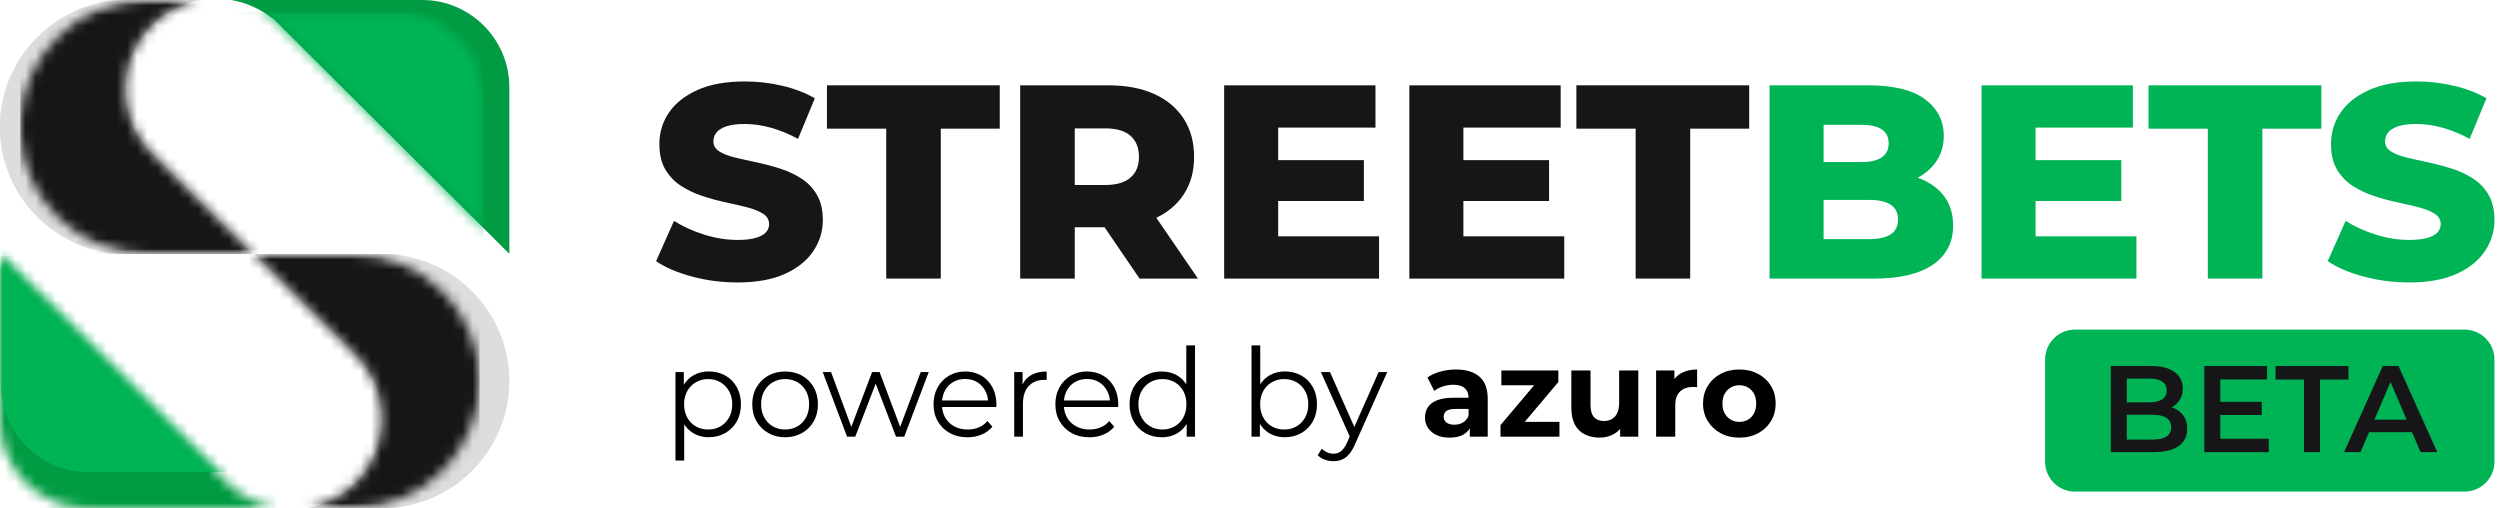 <svg width="246" height="50" viewBox="0 0 246 50" fill="none" xmlns="http://www.w3.org/2000/svg">
<g clip-path="url(#clip0_1575_18)">
<path d="M72.56 27.791C71.004 27.791 69.51 27.596 68.071 27.207C66.634 26.819 65.462 26.315 64.558 25.7L66.322 21.734C67.172 22.277 68.153 22.725 69.263 23.079C70.376 23.432 71.482 23.609 72.587 23.609C73.328 23.609 73.925 23.541 74.376 23.406C74.828 23.27 75.159 23.089 75.366 22.863C75.573 22.637 75.678 22.369 75.678 22.061C75.678 21.627 75.479 21.282 75.081 21.029C74.682 20.776 74.167 20.566 73.535 20.404C72.903 20.241 72.201 20.077 71.433 19.914C70.663 19.752 69.895 19.544 69.128 19.289C68.358 19.036 67.658 18.705 67.026 18.298C66.394 17.891 65.878 17.356 65.48 16.694C65.082 16.034 64.883 15.195 64.883 14.182C64.883 13.04 65.195 12.008 65.819 11.085C66.443 10.162 67.379 9.42 68.625 8.858C69.873 8.297 71.427 8.015 73.291 8.015C74.539 8.015 75.762 8.155 76.965 8.437C78.168 8.718 79.239 9.13 80.179 9.672L78.525 13.665C77.62 13.176 76.725 12.81 75.84 12.565C74.953 12.321 74.095 12.2 73.264 12.2C72.523 12.2 71.926 12.278 71.474 12.43C71.022 12.584 70.696 12.788 70.497 13.04C70.298 13.293 70.199 13.583 70.199 13.91C70.199 14.328 70.394 14.656 70.782 14.901C71.17 15.146 71.686 15.345 72.328 15.5C72.968 15.654 73.674 15.812 74.444 15.975C75.212 16.137 75.982 16.341 76.749 16.585C77.517 16.83 78.219 17.155 78.851 17.564C79.484 17.971 79.995 18.506 80.383 19.168C80.771 19.83 80.966 20.659 80.966 21.654C80.966 22.758 80.653 23.778 80.03 24.709C79.406 25.643 78.474 26.389 77.236 26.95C75.996 27.512 74.438 27.794 72.558 27.794L72.56 27.791Z" fill="#161618"/>
<path d="M87.204 27.413V12.66H81.372V8.396H98.376V12.66H92.573V27.411H87.204V27.413Z" fill="#161618"/>
<path d="M100.386 27.413V8.396H109.065C110.801 8.396 112.296 8.677 113.554 9.239C114.81 9.8 115.781 10.61 116.469 11.671C117.157 12.73 117.499 13.984 117.499 15.434C117.499 16.883 117.157 18.101 116.469 19.143C115.781 20.186 114.81 20.981 113.554 21.535C112.298 22.088 110.801 22.363 109.065 22.363H103.369L105.756 20.108V27.415H100.386V27.413ZM105.756 20.675L103.369 18.203H108.739C109.859 18.203 110.695 17.959 111.247 17.469C111.799 16.98 112.074 16.302 112.074 15.432C112.074 14.562 111.799 13.857 111.247 13.367C110.695 12.878 109.859 12.633 108.739 12.633H103.369L105.756 10.162V20.675ZM112.13 27.413L107.41 20.486H113.133L117.88 27.413H112.13Z" fill="#161618"/>
<path d="M125.772 23.256H135.698V27.413H120.457V8.396H135.347V12.553H125.773V23.258L125.772 23.256ZM125.391 15.757H134.206V19.776H125.391V15.757Z" fill="#161618"/>
<path d="M143.995 23.256H153.922V27.413H138.681V8.396H153.57V12.553H143.998V23.258L143.995 23.256ZM143.616 15.757H152.43V19.776H143.616V15.757Z" fill="#161618"/>
<path d="M160.947 27.413V12.66H155.115V8.396H172.119V12.66H166.316V27.411H160.947V27.413Z" fill="#161618"/>
<path d="M174.126 27.413V8.396H183.836C186.332 8.396 188.193 8.854 189.423 9.767C190.652 10.682 191.268 11.883 191.268 13.367C191.268 14.346 191.01 15.201 190.494 15.935C189.979 16.669 189.255 17.249 188.325 17.675C187.393 18.101 186.286 18.312 185.002 18.312L185.543 17.009C186.882 17.009 188.048 17.212 189.041 17.619C190.035 18.027 190.809 18.617 191.361 19.386C191.912 20.157 192.189 21.092 192.189 22.199C192.189 23.848 191.523 25.129 190.195 26.044C188.867 26.959 186.927 27.415 184.377 27.415H174.126V27.413ZM179.443 23.529H183.944C184.866 23.529 185.568 23.371 186.047 23.054C186.525 22.737 186.765 22.252 186.765 21.6C186.765 20.948 186.525 20.463 186.047 20.147C185.568 19.83 184.866 19.672 183.944 19.672H179.064V15.95H183.132C184.035 15.95 184.715 15.796 185.166 15.487C185.617 15.179 185.843 14.718 185.843 14.101C185.843 13.485 185.617 13.028 185.166 12.73C184.715 12.432 184.035 12.282 183.132 12.282H179.443V23.529Z" fill="#00B456"/>
<path d="M200.3 23.256H210.226V27.413H194.985V8.396H209.875V12.553H200.301V23.258L200.3 23.256ZM199.919 15.757H208.734V19.776H199.919V15.757Z" fill="#00B456"/>
<path d="M217.249 27.413V12.66H211.417V8.396H228.422V12.66H222.618V27.411H217.249V27.413Z" fill="#00B456"/>
<path d="M237.049 27.791C235.492 27.791 233.998 27.596 232.559 27.207C231.123 26.819 229.95 26.315 229.048 25.7L230.81 21.734C231.66 22.277 232.641 22.725 233.752 23.079C234.865 23.432 235.97 23.609 237.075 23.609C237.816 23.609 238.414 23.541 238.865 23.406C239.317 23.27 239.648 23.089 239.855 22.863C240.061 22.637 240.167 22.369 240.167 22.061C240.167 21.627 239.967 21.282 239.569 21.029C239.17 20.776 238.656 20.566 238.024 20.404C237.391 20.241 236.69 20.077 235.922 19.914C235.152 19.752 234.384 19.544 233.616 19.289C232.847 19.036 232.147 18.705 231.515 18.298C230.882 17.891 230.367 17.356 229.969 16.694C229.57 16.034 229.372 15.195 229.372 14.182C229.372 13.04 229.683 12.008 230.308 11.085C230.932 10.162 231.867 9.42 233.114 8.858C234.361 8.297 235.916 8.015 237.78 8.015C239.027 8.015 240.251 8.155 241.453 8.437C242.657 8.718 243.728 9.13 244.668 9.672L243.014 13.665C242.108 13.176 241.214 12.81 240.328 12.565C239.442 12.321 238.584 12.2 237.752 12.2C237.011 12.2 236.415 12.278 235.963 12.43C235.511 12.584 235.185 12.788 234.985 13.04C234.786 13.293 234.687 13.583 234.687 13.91C234.687 14.328 234.883 14.656 235.27 14.901C235.659 15.146 236.174 15.345 236.817 15.5C237.457 15.654 238.164 15.812 238.933 15.975C239.7 16.137 240.47 16.341 241.238 16.585C242.006 16.83 242.708 17.155 243.34 17.564C243.973 17.971 244.483 18.506 244.872 19.168C245.259 19.83 245.455 20.659 245.455 21.654C245.455 22.758 245.142 23.778 244.518 24.709C243.894 25.643 242.963 26.389 241.725 26.95C240.485 27.512 238.926 27.794 237.047 27.794L237.049 27.791Z" fill="#00B456"/>
<path d="M66.467 45.316V36.612H67.288V38.524L67.204 39.795L67.325 41.078V45.316H66.467ZM69.743 43.027C69.195 43.027 68.701 42.9 68.257 42.647C67.814 42.392 67.461 42.026 67.2 41.545C66.937 41.066 66.808 40.478 66.808 39.783C66.808 39.088 66.937 38.502 67.194 38.02C67.453 37.541 67.802 37.175 68.245 36.925C68.688 36.674 69.187 36.548 69.743 36.548C70.347 36.548 70.889 36.684 71.369 36.953C71.847 37.225 72.225 37.603 72.498 38.09C72.771 38.58 72.909 39.141 72.909 39.779C72.909 40.416 72.771 40.99 72.498 41.473C72.225 41.956 71.847 42.336 71.369 42.61C70.889 42.883 70.347 43.021 69.743 43.021V43.027ZM69.684 42.264C70.135 42.264 70.538 42.162 70.893 41.956C71.248 41.75 71.529 41.461 71.739 41.084C71.948 40.708 72.053 40.274 72.053 39.783C72.053 39.291 71.948 38.859 71.739 38.487C71.529 38.115 71.248 37.825 70.893 37.615C70.538 37.406 70.135 37.301 69.684 37.301C69.232 37.301 68.828 37.406 68.469 37.615C68.109 37.825 67.828 38.115 67.623 38.487C67.418 38.859 67.315 39.291 67.315 39.783C67.315 40.274 67.418 40.708 67.623 41.084C67.828 41.461 68.112 41.75 68.469 41.956C68.828 42.162 69.232 42.264 69.684 42.264Z" fill="black"/>
<path d="M77.248 43.028C76.636 43.028 76.086 42.888 75.598 42.61C75.109 42.333 74.725 41.948 74.444 41.461C74.161 40.973 74.021 40.414 74.021 39.785C74.021 39.156 74.163 38.586 74.444 38.103C74.725 37.62 75.109 37.239 75.591 36.966C76.074 36.692 76.626 36.555 77.248 36.555C77.87 36.555 78.434 36.692 78.921 36.966C79.409 37.239 79.791 37.62 80.068 38.103C80.345 38.588 80.485 39.148 80.485 39.785C80.485 40.422 80.345 40.973 80.068 41.461C79.791 41.95 79.405 42.333 78.915 42.61C78.424 42.888 77.868 43.028 77.248 43.028ZM77.248 42.265C77.708 42.265 78.114 42.162 78.469 41.956C78.824 41.751 79.104 41.461 79.309 41.084C79.514 40.708 79.617 40.274 79.617 39.783C79.617 39.291 79.514 38.847 79.309 38.475C79.104 38.103 78.822 37.815 78.469 37.609C78.116 37.404 77.712 37.301 77.26 37.301C76.809 37.301 76.406 37.404 76.051 37.609C75.696 37.815 75.415 38.103 75.206 38.475C74.996 38.847 74.892 39.283 74.892 39.783C74.892 40.282 74.996 40.708 75.206 41.084C75.415 41.461 75.696 41.751 76.051 41.956C76.406 42.162 76.805 42.265 77.248 42.265Z" fill="black"/>
<path d="M83.35 42.968L80.957 36.612H81.778L83.954 42.507H83.578L85.814 36.612H86.55L88.763 42.507H88.388L90.598 36.612H91.385L88.979 42.968H88.168L86.041 37.422H86.296L84.157 42.968H83.346H83.35Z" fill="black"/>
<path d="M95.195 43.028C94.534 43.028 93.955 42.888 93.454 42.61C92.955 42.333 92.563 41.948 92.282 41.461C91.999 40.974 91.859 40.414 91.859 39.785C91.859 39.156 91.995 38.599 92.263 38.113C92.534 37.628 92.904 37.248 93.376 36.97C93.848 36.693 94.378 36.553 94.965 36.553C95.552 36.553 96.09 36.688 96.554 36.958C97.017 37.229 97.381 37.608 97.647 38.095C97.912 38.584 98.046 39.146 98.046 39.783C98.046 39.824 98.044 39.865 98.04 39.91C98.035 39.956 98.033 40.001 98.033 40.05H92.51V39.409H97.574L97.235 39.664C97.235 39.203 97.136 38.794 96.939 38.434C96.742 38.074 96.473 37.795 96.135 37.593C95.796 37.392 95.406 37.291 94.963 37.291C94.519 37.291 94.138 37.392 93.791 37.593C93.444 37.795 93.175 38.076 92.982 38.44C92.789 38.804 92.692 39.22 92.692 39.686V39.82C92.692 40.303 92.799 40.731 93.013 41.097C93.226 41.465 93.524 41.751 93.908 41.956C94.291 42.162 94.727 42.265 95.219 42.265C95.605 42.265 95.966 42.197 96.301 42.059C96.636 41.922 96.923 41.712 97.165 41.43L97.65 41.987C97.366 42.327 97.015 42.586 96.593 42.762C96.17 42.939 95.704 43.03 95.197 43.03L95.195 43.028Z" fill="black"/>
<path d="M99.8 42.968V36.612H100.621V38.344L100.537 38.041C100.714 37.558 101.013 37.188 101.432 36.933C101.851 36.678 102.37 36.553 102.99 36.553V37.388C102.957 37.388 102.927 37.388 102.894 37.381C102.861 37.377 102.83 37.375 102.797 37.375C102.128 37.375 101.605 37.579 101.227 37.986C100.847 38.393 100.658 38.973 100.658 39.723V42.968H99.8Z" fill="black"/>
<path d="M107.184 43.028C106.523 43.028 105.944 42.888 105.444 42.61C104.945 42.333 104.553 41.948 104.271 41.461C103.988 40.974 103.849 40.414 103.849 39.785C103.849 39.156 103.984 38.599 104.253 38.113C104.524 37.628 104.893 37.248 105.365 36.97C105.838 36.693 106.367 36.553 106.954 36.553C107.541 36.553 108.079 36.688 108.543 36.958C109.007 37.229 109.37 37.608 109.637 38.095C109.902 38.584 110.035 39.146 110.035 39.783C110.035 39.824 110.033 39.865 110.029 39.91C110.025 39.956 110.023 40.001 110.023 40.05H104.499V39.409H109.563L109.225 39.664C109.225 39.203 109.126 38.794 108.929 38.434C108.732 38.074 108.463 37.795 108.124 37.593C107.786 37.392 107.396 37.291 106.952 37.291C106.509 37.291 106.127 37.392 105.78 37.593C105.433 37.795 105.164 38.076 104.971 38.44C104.778 38.804 104.682 39.22 104.682 39.686V39.82C104.682 40.303 104.789 40.731 105.002 41.097C105.216 41.465 105.513 41.751 105.897 41.956C106.281 42.162 106.716 42.265 107.209 42.265C107.595 42.265 107.956 42.197 108.291 42.059C108.625 41.922 108.912 41.712 109.155 41.43L109.639 41.987C109.356 42.327 109.005 42.586 108.582 42.762C108.159 42.939 107.693 43.03 107.186 43.03L107.184 43.028Z" fill="black"/>
<path d="M114.316 43.027C113.713 43.027 113.17 42.89 112.69 42.616C112.21 42.343 111.834 41.96 111.559 41.473C111.286 40.986 111.148 40.422 111.148 39.785C111.148 39.147 111.286 38.574 111.559 38.09C111.832 37.605 112.21 37.229 112.69 36.958C113.168 36.688 113.713 36.553 114.316 36.553C114.872 36.553 115.368 36.678 115.808 36.929C116.248 37.18 116.598 37.544 116.859 38.025C117.122 38.506 117.251 39.092 117.251 39.787C117.251 40.482 117.122 41.058 116.865 41.543C116.607 42.026 116.259 42.396 115.82 42.651C115.381 42.906 114.88 43.031 114.316 43.031V43.027ZM114.375 42.264C114.827 42.264 115.231 42.162 115.59 41.956C115.95 41.751 116.231 41.461 116.436 41.084C116.641 40.708 116.744 40.274 116.744 39.783C116.744 39.291 116.641 38.847 116.436 38.475C116.231 38.103 115.948 37.815 115.59 37.609C115.231 37.404 114.827 37.301 114.375 37.301C113.924 37.301 113.534 37.404 113.178 37.609C112.823 37.815 112.542 38.103 112.333 38.475C112.123 38.847 112.019 39.283 112.019 39.783C112.019 40.282 112.123 40.708 112.333 41.084C112.542 41.461 112.823 41.751 113.178 41.956C113.534 42.162 113.932 42.264 114.375 42.264ZM116.768 42.968V41.056L116.852 39.773L116.732 38.489V33.986H117.59V42.97H116.768V42.968Z" fill="black"/>
<path d="M123.15 42.968V33.984H124.008V38.487L123.888 39.77L123.972 41.053V42.966H123.15V42.968ZM126.426 43.027C125.869 43.027 125.372 42.9 124.927 42.647C124.484 42.392 124.133 42.024 123.877 41.539C123.618 41.053 123.491 40.47 123.491 39.783C123.491 39.096 123.623 38.502 123.883 38.021C124.143 37.541 124.497 37.176 124.94 36.925C125.383 36.674 125.878 36.548 126.426 36.548C127.03 36.548 127.572 36.684 128.052 36.953C128.531 37.225 128.908 37.601 129.181 38.086C129.453 38.57 129.591 39.135 129.591 39.781C129.591 40.426 129.453 40.981 129.181 41.469C128.908 41.958 128.531 42.339 128.052 42.612C127.572 42.886 127.03 43.023 126.426 43.023V43.027ZM126.367 42.265C126.818 42.265 127.22 42.162 127.576 41.956C127.931 41.751 128.213 41.461 128.422 41.084C128.631 40.708 128.735 40.274 128.735 39.783C128.735 39.291 128.631 38.847 128.422 38.475C128.213 38.103 127.931 37.815 127.576 37.609C127.22 37.404 126.818 37.301 126.367 37.301C125.915 37.301 125.51 37.404 125.151 37.609C124.792 37.815 124.511 38.103 124.306 38.475C124.1 38.847 123.998 39.283 123.998 39.783C123.998 40.282 124.1 40.708 124.306 41.084C124.511 41.461 124.794 41.751 125.151 41.956C125.51 42.162 125.915 42.265 126.367 42.265Z" fill="black"/>
<path d="M131.211 45.378C130.914 45.378 130.628 45.328 130.359 45.232C130.087 45.135 129.858 44.989 129.664 44.796L130.061 44.154C130.224 44.309 130.398 44.428 130.586 44.512C130.776 44.596 130.987 44.64 131.222 44.64C131.502 44.64 131.747 44.561 131.952 44.403C132.157 44.245 132.352 43.969 132.539 43.575L132.949 42.643L133.045 42.509L135.657 36.614H136.502L133.323 43.733C133.147 44.144 132.949 44.471 132.736 44.714C132.523 44.956 132.291 45.127 132.04 45.228C131.79 45.328 131.512 45.38 131.207 45.38L131.211 45.378ZM132.902 43.151L129.977 36.612H130.872L133.458 42.448L132.902 43.151Z" fill="black"/>
<path d="M142.647 43.065C142.139 43.065 141.703 42.978 141.341 42.804C140.977 42.629 140.7 42.394 140.507 42.096C140.315 41.798 140.218 41.463 140.218 41.091C140.218 40.719 140.312 40.365 140.501 40.073C140.69 39.783 140.99 39.555 141.402 39.388C141.812 39.224 142.349 39.139 143.009 39.139H144.737V40.242H143.215C142.772 40.242 142.467 40.313 142.301 40.459C142.135 40.605 142.052 40.786 142.052 41.004C142.052 41.247 142.148 41.438 142.336 41.58C142.525 41.722 142.785 41.792 143.116 41.792C143.447 41.792 143.711 41.718 143.961 41.568C144.212 41.418 144.393 41.198 144.506 40.908L144.795 41.78C144.658 42.199 144.409 42.518 144.045 42.736C143.683 42.954 143.217 43.062 142.644 43.062L142.647 43.065ZM144.628 42.968V41.697L144.508 41.42V39.144C144.508 38.74 144.385 38.426 144.139 38.2C143.892 37.974 143.516 37.861 143.009 37.861C142.662 37.861 142.322 37.914 141.987 38.023C141.652 38.132 141.369 38.28 141.135 38.465L140.458 37.145C140.812 36.894 141.24 36.701 141.739 36.563C142.237 36.425 142.747 36.357 143.261 36.357C144.253 36.357 145.023 36.592 145.572 37.061C146.119 37.529 146.392 38.259 146.392 39.252V42.97H144.627L144.628 42.968Z" fill="black"/>
<path d="M147.649 42.968V41.831L151.491 37.279L151.817 37.908H147.733V36.454H153.341V37.591L149.498 42.144L149.159 41.514H153.449V42.968H147.649Z" fill="black"/>
<path d="M157.402 43.064C156.863 43.064 156.38 42.959 155.957 42.75C155.534 42.54 155.206 42.219 154.972 41.788C154.738 41.356 154.62 40.805 154.62 40.134V36.454H156.507V39.855C156.507 40.395 156.623 40.792 156.852 41.047C157.082 41.302 157.407 41.428 157.825 41.428C158.115 41.428 158.373 41.366 158.599 41.24C158.825 41.115 159.001 40.922 159.131 40.659C159.26 40.398 159.324 40.066 159.324 39.672V36.452H161.21V42.966H159.422V41.175L159.749 41.695C159.531 42.147 159.21 42.489 158.788 42.719C158.365 42.949 157.903 43.064 157.405 43.064H157.402Z" fill="black"/>
<path d="M162.961 42.968V36.454H164.761V38.294L164.507 37.762C164.7 37.301 165.01 36.952 165.438 36.715C165.864 36.477 166.383 36.357 166.997 36.357V38.101C166.917 38.093 166.843 38.087 166.78 38.083C166.716 38.078 166.647 38.076 166.574 38.076C166.059 38.076 165.642 38.224 165.324 38.518C165.006 38.812 164.845 39.271 164.845 39.892V42.968H162.959H162.961Z" fill="black"/>
<path d="M171.156 43.065C170.462 43.065 169.849 42.919 169.312 42.629C168.777 42.339 168.355 41.94 168.044 41.436C167.734 40.932 167.578 40.357 167.578 39.711C167.578 39.065 167.734 38.477 168.044 37.974C168.355 37.47 168.777 37.073 169.312 36.787C169.849 36.501 170.462 36.357 171.156 36.357C171.85 36.357 172.453 36.501 172.993 36.787C173.533 37.073 173.956 37.468 174.261 37.967C174.567 38.467 174.722 39.049 174.722 39.711C174.722 40.373 174.567 40.932 174.261 41.436C173.956 41.94 173.533 42.339 172.993 42.629C172.453 42.919 171.842 43.065 171.156 43.065ZM171.156 41.514C171.47 41.514 171.751 41.442 172.001 41.296C172.252 41.15 172.449 40.943 172.593 40.673C172.739 40.404 172.81 40.081 172.81 39.711C172.81 39.341 172.739 39.008 172.593 38.742C172.447 38.477 172.25 38.27 172.001 38.126C171.751 37.98 171.47 37.908 171.156 37.908C170.842 37.908 170.559 37.98 170.31 38.126C170.06 38.272 169.86 38.477 169.711 38.742C169.561 39.01 169.487 39.333 169.487 39.711C169.487 40.089 169.561 40.404 169.711 40.673C169.86 40.945 170.06 41.152 170.31 41.296C170.56 41.442 170.842 41.514 171.156 41.514Z" fill="black"/>
<path d="M242.511 32.434H204.18C202.555 32.434 201.236 33.754 201.236 35.383V45.427C201.236 47.055 202.555 48.376 204.18 48.376H242.511C244.137 48.376 245.455 47.055 245.455 45.427V35.383C245.455 33.754 244.137 32.434 242.511 32.434Z" fill="#00B456"/>
<path d="M207.703 44.492V36.016H211.667C212.684 36.016 213.456 36.215 213.987 36.614C214.518 37.013 214.785 37.548 214.785 38.218C214.785 38.671 214.681 39.055 214.472 39.374C214.262 39.693 213.983 39.939 213.632 40.112C213.281 40.285 212.901 40.373 212.491 40.373L212.708 39.937C213.184 39.937 213.611 40.024 213.989 40.198C214.367 40.371 214.668 40.624 214.89 40.955C215.111 41.286 215.223 41.697 215.223 42.191C215.223 42.917 214.945 43.482 214.39 43.885C213.833 44.288 213.008 44.49 211.911 44.49H207.706L207.703 44.492ZM209.274 43.256H211.811C212.4 43.256 212.85 43.159 213.164 42.966C213.478 42.773 213.636 42.462 213.636 42.035C213.636 41.607 213.479 41.307 213.164 41.109C212.85 40.912 212.398 40.813 211.811 40.813H209.153V39.59H211.497C212.045 39.59 212.466 39.493 212.759 39.3C213.053 39.107 213.201 38.817 213.201 38.428C213.201 38.039 213.053 37.737 212.759 37.544C212.466 37.351 212.045 37.254 211.497 37.254H209.274V43.258V43.256Z" fill="#161618"/>
<path d="M218.473 43.172H223.247V44.492H216.902V36.016H223.078V37.336H218.475V43.172H218.473ZM218.351 39.54H222.558V40.836H218.351V39.54Z" fill="#161618"/>
<path d="M226.715 44.492V37.349H223.911V36.016H231.09V37.349H228.285V44.492H226.715Z" fill="#161618"/>
<path d="M230.657 44.492L234.464 36.016H236.011L239.832 44.492H238.188L234.911 36.853H235.54L232.276 44.492H230.657ZM232.409 42.53L232.832 41.294H237.401L237.824 42.53H232.409Z" fill="#161618"/>
<path fill-rule="evenodd" clip-rule="evenodd" d="M46.372 46.412C48.684 44.14 50.123 40.98 50.123 37.501C50.123 30.625 44.507 25.001 37.644 25.001H25.041L34.97 34.895C35.306 35.23 35.61 35.586 35.881 35.958C38.414 39.433 38.123 44.37 35.003 47.512C33.654 48.871 31.967 49.7 30.206 50.002H37.644C41.033 50.002 44.119 48.63 46.372 46.414" fill="#DDDDDD"/>
<mask id="mask0_1575_18" style="mask-type:luminance" maskUnits="userSpaceOnUse" x="25" y="25" width="26" height="26">
<path d="M46.372 46.412C48.684 44.14 50.123 40.98 50.123 37.501C50.123 30.625 44.507 25.001 37.644 25.001H25.041L34.97 34.895C35.306 35.23 35.61 35.586 35.881 35.958C38.414 39.433 38.123 44.37 35.003 47.512C33.654 48.871 31.967 49.7 30.206 50.002H37.644C41.033 50.002 44.119 48.63 46.372 46.414" fill="white"/>
</mask>
<g mask="url(#mask0_1575_18)">
<mask id="mask1_1575_18" style="mask-type:luminance" maskUnits="userSpaceOnUse" x="22" y="25" width="26" height="26">
<path d="M43.442 46.412C45.753 44.14 47.192 40.98 47.192 37.501C47.192 30.625 41.576 25.001 34.714 25.001H22.11L32.039 34.895C32.376 35.23 32.677 35.586 32.95 35.958C35.483 39.433 35.192 44.37 32.072 47.512C30.723 48.871 29.036 49.7 27.275 50.002H34.714C38.103 50.002 41.188 48.63 43.442 46.414" fill="white"/>
</mask>
<g mask="url(#mask1_1575_18)">
<path d="M47.192 24.999H22.11V49.998H47.192V24.999Z" fill="#161618"/>
</g>
</g>
<path fill-rule="evenodd" clip-rule="evenodd" d="M14.049 14.046C11.515 10.571 11.807 5.634 14.927 2.492C16.28 1.131 17.973 0.298 19.741 0H12.427C9.007 0.008 5.897 1.415 3.643 3.674C1.607 5.712 0.269 8.445 0.021 11.476C0.008 11.706 0 11.936 0 12.168V13.246C0.388 19.776 5.844 24.999 12.456 24.999H24.884L14.96 15.107C14.623 14.772 14.319 14.416 14.049 14.044" fill="#DDDDDD"/>
<mask id="mask2_1575_18" style="mask-type:luminance" maskUnits="userSpaceOnUse" x="0" y="0" width="25" height="25">
<path d="M14.049 14.046C11.515 10.571 11.807 5.634 14.927 2.492C16.28 1.131 17.973 0.298 19.741 0H12.427C9.007 0.008 5.897 1.415 3.643 3.674C1.607 5.712 0.269 8.445 0.021 11.476C0.008 11.706 0 11.936 0 12.168V13.246C0.388 19.776 5.844 24.999 12.456 24.999H24.884L14.96 15.107C14.623 14.772 14.319 14.416 14.049 14.044" fill="white"/>
</mask>
<g mask="url(#mask2_1575_18)">
<mask id="mask3_1575_18" style="mask-type:luminance" maskUnits="userSpaceOnUse" x="2" y="0" width="25" height="25">
<path d="M16.054 14.046C13.521 10.571 13.812 5.634 16.932 2.492C18.285 1.131 19.979 0.298 21.744 0H14.43C11.01 0.008 7.901 1.415 5.647 3.674C3.613 5.712 2.274 8.447 2.026 11.476C2.014 11.706 2.005 11.936 2.005 12.168V13.246C2.393 19.776 7.849 24.999 14.461 24.999H26.89L16.965 15.107C16.628 14.772 16.325 14.416 16.054 14.044" fill="white"/>
</mask>
<g mask="url(#mask3_1575_18)">
<path d="M26.89 0H2.005V24.999H26.89V0Z" fill="#161618"/>
</g>
</g>
<path fill-rule="evenodd" clip-rule="evenodd" d="M25.053 0H22.742C24.205 0.247 25.617 0.859 26.828 1.838V1.77L27.52 2.459L50.12 24.98V8.58C50.122 3.861 46.267 0 41.556 0H26.831H25.053Z" fill="#009B42"/>
<mask id="mask4_1575_18" style="mask-type:luminance" maskUnits="userSpaceOnUse" x="22" y="0" width="29" height="25">
<path d="M25.053 0H22.742C24.205 0.247 25.617 0.859 26.828 1.838V1.77L27.52 2.459L50.12 24.98V8.58C50.122 3.861 46.267 0 41.556 0H26.831H25.053Z" fill="white"/>
</mask>
<g mask="url(#mask4_1575_18)">
<mask id="mask5_1575_18" style="mask-type:luminance" maskUnits="userSpaceOnUse" x="20" y="1" width="28" height="26">
<path d="M22.509 1.236H20.198C21.662 1.483 23.074 2.097 24.285 3.074V3.006L24.977 3.695L47.577 26.216V9.816C47.577 5.097 43.722 1.236 39.011 1.236H22.508H22.509Z" fill="white"/>
</mask>
<g mask="url(#mask5_1575_18)">
<path d="M47.577 1.236H20.198V26.218H47.577V1.236Z" fill="#00B456"/>
</g>
</g>
<mask id="mask6_1575_18" style="mask-type:luminance" maskUnits="userSpaceOnUse" x="0" y="25" width="28" height="25">
<path d="M22.407 47.543L0 25.213V41.42C0 46.139 3.855 50 8.566 50H27.171C25.782 49.761 24.439 49.196 23.269 48.3C22.969 48.069 22.68 47.816 22.405 47.543" fill="white"/>
</mask>
<g mask="url(#mask6_1575_18)">
<path d="M27.171 25.213H0V50H27.171V25.213Z" fill="#009B42"/>
</g>
<mask id="mask7_1575_18" style="mask-type:luminance" maskUnits="userSpaceOnUse" x="0" y="25" width="28" height="25">
<path d="M22.407 47.543L0 25.213V41.42C0 46.139 3.855 50 8.566 50H27.171C25.782 49.761 24.439 49.196 23.269 48.3C22.969 48.069 22.68 47.816 22.405 47.543" fill="white"/>
</mask>
<g mask="url(#mask7_1575_18)">
<path fill-rule="evenodd" clip-rule="evenodd" d="M22.483 43.99L0.078 21.66V37.867C0.078 42.586 3.933 46.447 8.644 46.447H27.249C25.859 46.208 24.515 45.643 23.347 44.746C23.047 44.516 22.758 44.263 22.485 43.99" fill="#00B456"/>
</g>
</g>
<defs>
<clipPath id="clip0_1575_18">
<rect width="245.455" height="50" fill="white"/>
</clipPath>
</defs>
</svg>

